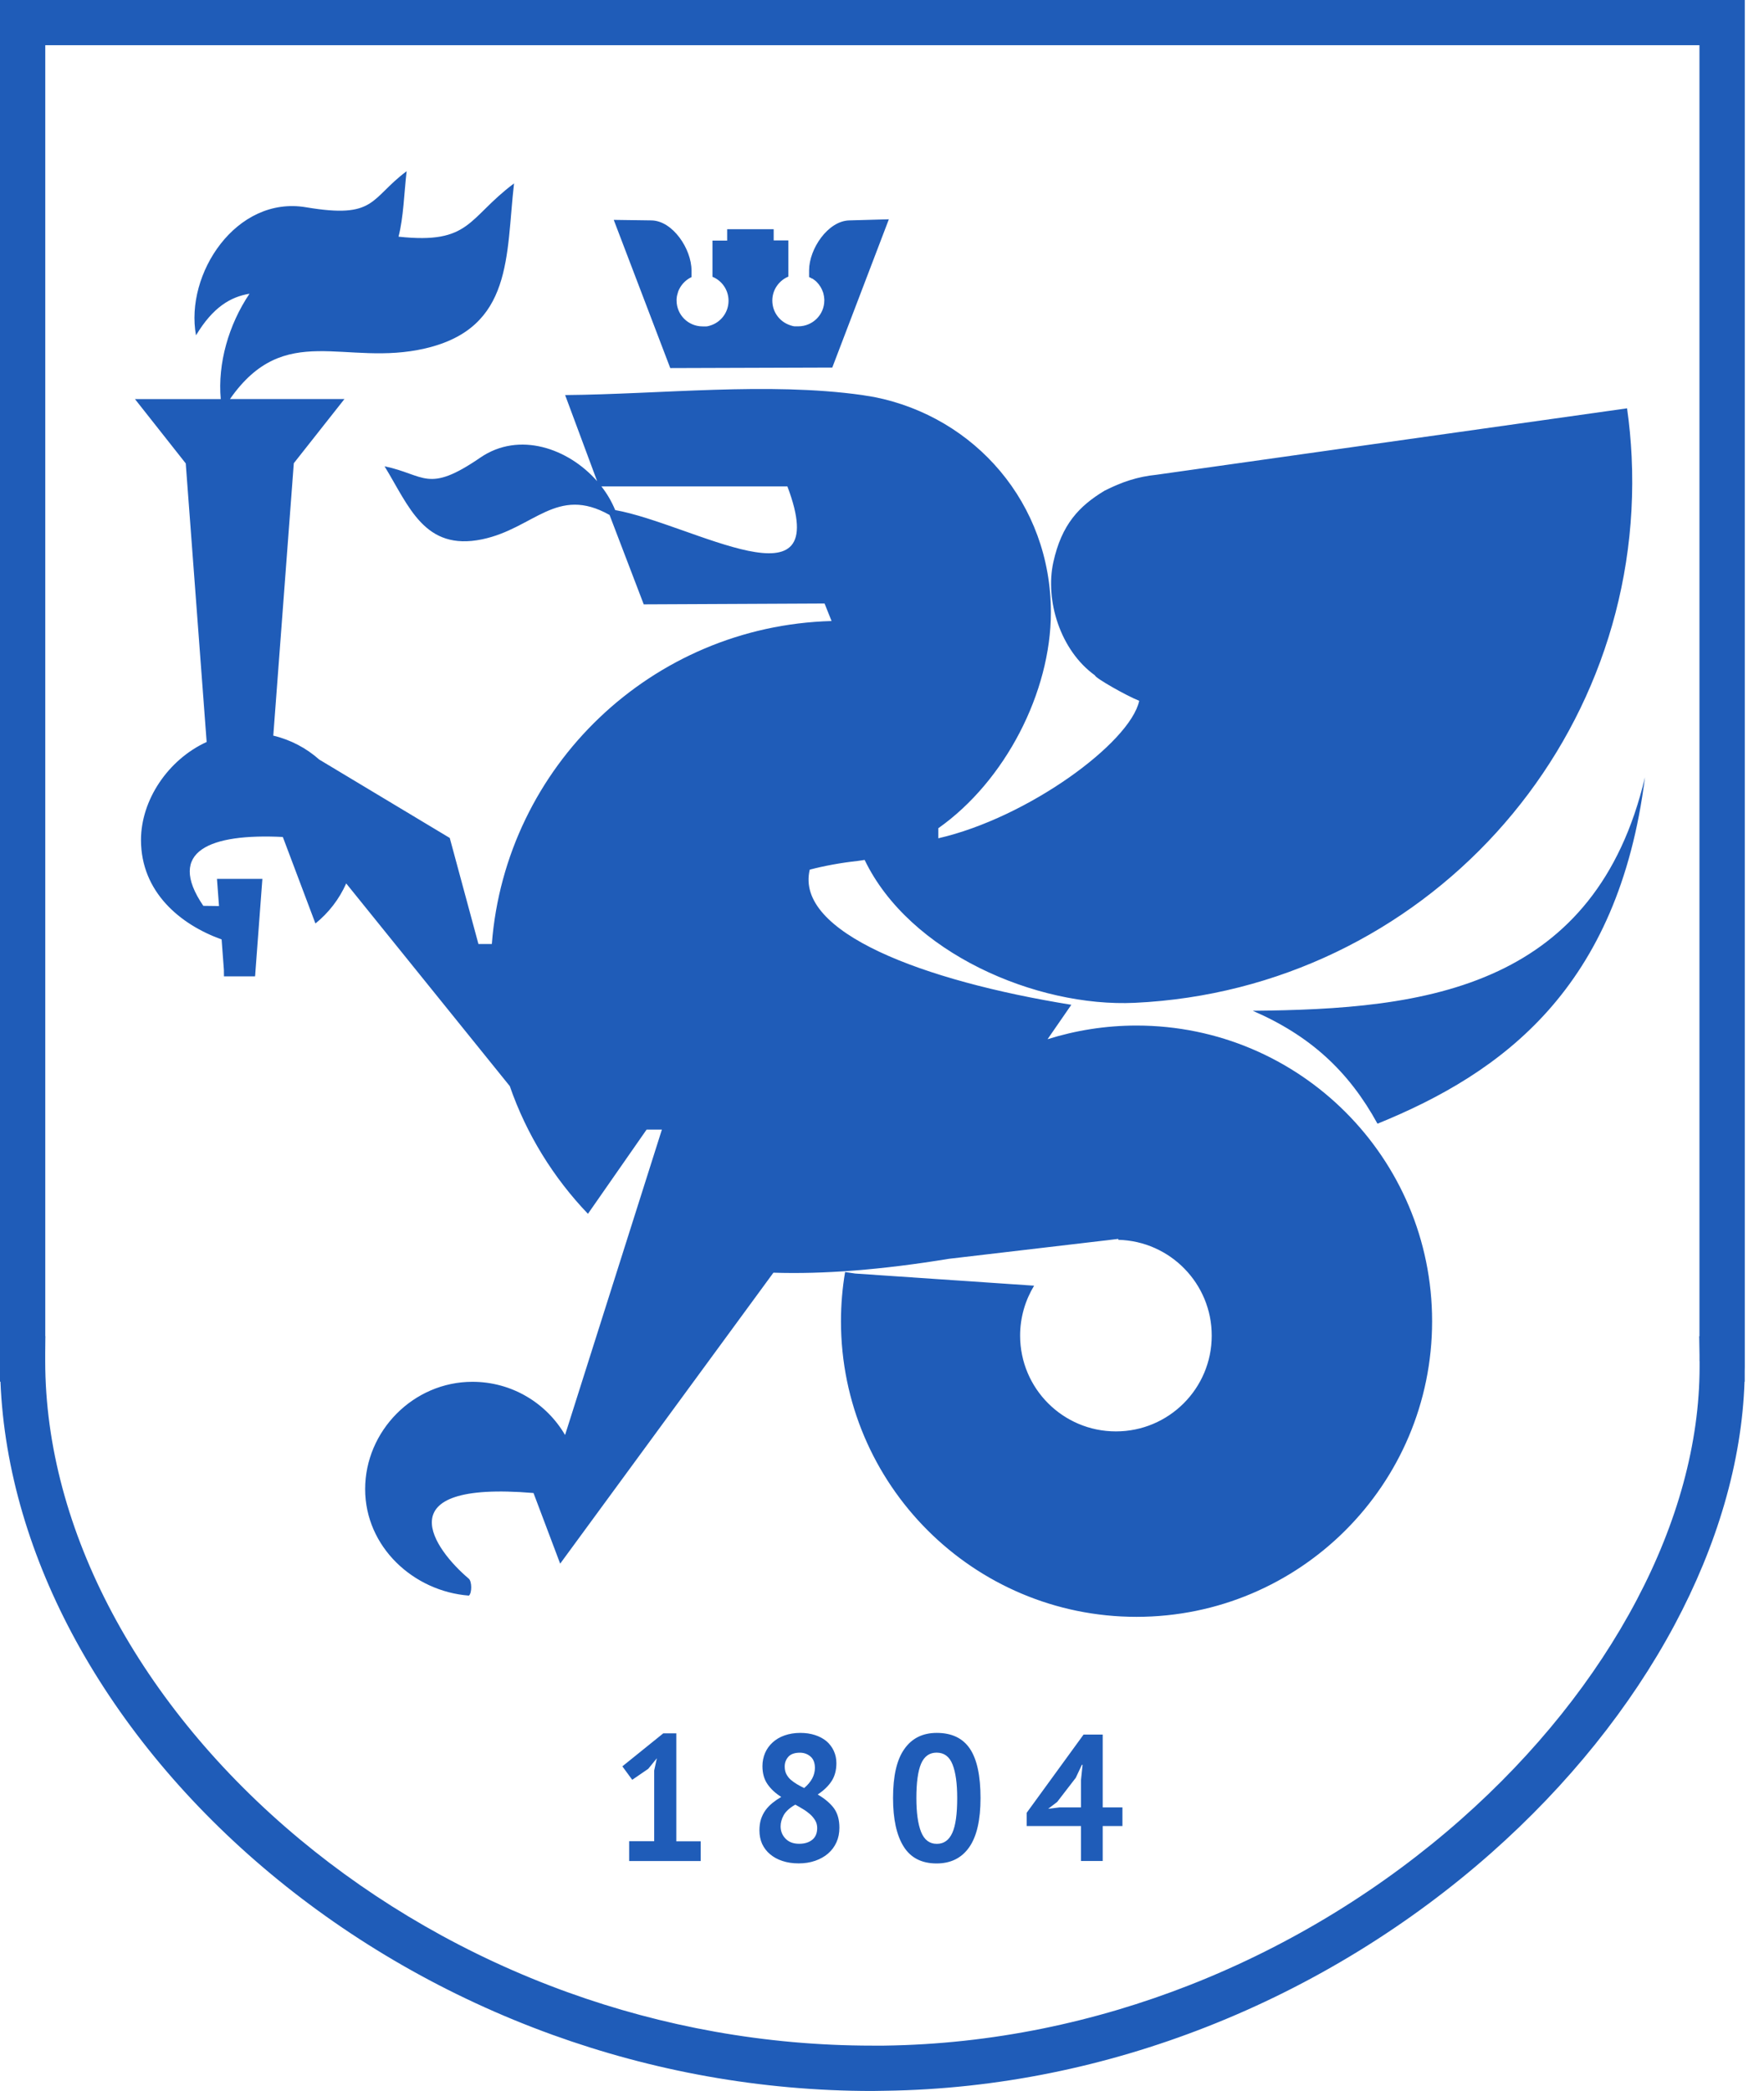 <svg width="27" height="32" viewBox="0 0 27 32" fill="none" xmlns="http://www.w3.org/2000/svg">
<path fill-rule="evenodd" clip-rule="evenodd" d="M0.346 0H26.36H26.673H26.706V0.034V0.347V20.797V20.891V20.895V20.896V20.917V20.918L26.705 20.982V21.111V21.145H26.702C26.66 22.381 26.281 23.653 25.628 24.873C24.959 26.122 24.001 27.317 22.824 28.358C21.588 29.451 20.108 30.377 18.464 31.021C16.942 31.618 15.28 31.974 13.542 31.997L13.353 32C11.627 32 9.976 31.689 8.461 31.142C6.844 30.558 5.38 29.706 4.144 28.677C2.897 27.639 1.88 26.421 1.165 25.116C0.47 23.846 0.062 22.494 0.007 21.145H0V21.111V20.83V20.799V0.346V0.034V0H0.034H0.346ZM9.631 28.178H10.013V27.095L10.054 26.908L9.922 27.07L9.677 27.238L9.526 27.032L10.152 26.527H10.352V28.179H10.725V28.481H9.63V28.178H9.631ZM11.624 28.012C11.624 27.948 11.632 27.89 11.648 27.84C11.665 27.789 11.688 27.743 11.718 27.702C11.748 27.661 11.784 27.624 11.825 27.591C11.866 27.558 11.91 27.528 11.958 27.5C11.868 27.444 11.798 27.378 11.747 27.304C11.696 27.23 11.67 27.138 11.67 27.028C11.67 26.957 11.684 26.89 11.71 26.828C11.737 26.766 11.775 26.712 11.826 26.666C11.876 26.62 11.937 26.584 12.008 26.559C12.079 26.534 12.16 26.52 12.249 26.52C12.332 26.52 12.406 26.531 12.474 26.553C12.542 26.575 12.6 26.606 12.649 26.646C12.697 26.687 12.734 26.736 12.761 26.793C12.788 26.851 12.802 26.914 12.802 26.983C12.802 27.091 12.777 27.183 12.729 27.257C12.68 27.333 12.609 27.401 12.516 27.463C12.626 27.527 12.708 27.598 12.765 27.674C12.82 27.751 12.848 27.85 12.848 27.971C12.848 28.053 12.833 28.128 12.803 28.194C12.773 28.261 12.73 28.318 12.675 28.366C12.621 28.413 12.555 28.45 12.478 28.477C12.401 28.504 12.316 28.517 12.225 28.517C12.133 28.517 12.051 28.505 11.976 28.48C11.902 28.456 11.839 28.421 11.787 28.377C11.734 28.333 11.694 28.28 11.665 28.218C11.638 28.158 11.624 28.087 11.624 28.012ZM12.508 27.976C12.508 27.933 12.498 27.895 12.478 27.86C12.457 27.826 12.432 27.794 12.399 27.765C12.367 27.737 12.331 27.71 12.292 27.687C12.253 27.663 12.213 27.64 12.173 27.618C12.087 27.667 12.028 27.721 11.996 27.778C11.964 27.836 11.948 27.893 11.948 27.95C11.948 28.024 11.973 28.086 12.023 28.138C12.074 28.191 12.143 28.217 12.233 28.217C12.316 28.217 12.382 28.196 12.432 28.156C12.482 28.116 12.508 28.056 12.508 27.976ZM12.011 27.034C12.011 27.078 12.019 27.117 12.035 27.149C12.052 27.182 12.074 27.211 12.102 27.236C12.131 27.261 12.163 27.284 12.198 27.305C12.234 27.326 12.271 27.346 12.309 27.364C12.419 27.27 12.473 27.168 12.473 27.056C12.473 26.979 12.451 26.921 12.406 26.882C12.361 26.843 12.307 26.823 12.243 26.823C12.163 26.823 12.103 26.844 12.066 26.886C12.029 26.928 12.011 26.977 12.011 27.034ZM13.669 27.517C13.669 27.18 13.726 26.93 13.842 26.767C13.957 26.603 14.122 26.52 14.338 26.52C14.569 26.52 14.738 26.602 14.846 26.763C14.954 26.925 15.008 27.176 15.008 27.517C15.008 27.855 14.95 28.106 14.834 28.271C14.718 28.436 14.552 28.518 14.336 28.518C14.107 28.518 13.939 28.432 13.831 28.259C13.723 28.087 13.669 27.839 13.669 27.517ZM14.026 27.517C14.026 27.741 14.05 27.913 14.098 28.035C14.147 28.157 14.227 28.218 14.339 28.218C14.447 28.218 14.526 28.162 14.576 28.05C14.627 27.939 14.651 27.76 14.651 27.517C14.651 27.296 14.628 27.125 14.58 27.004C14.533 26.883 14.451 26.822 14.336 26.822C14.226 26.822 14.147 26.879 14.098 26.992C14.05 27.106 14.026 27.281 14.026 27.517ZM17.18 27.945H16.878V28.48H16.546V27.945H15.715V27.742L16.585 26.546H16.878V27.66H17.18V27.945ZM16.546 27.239L16.57 27.009H16.559L16.466 27.207L16.181 27.577L16.043 27.682L16.219 27.66H16.546V27.239ZM9.33 7.881C8.52 7.425 8.173 8.089 7.378 8.254C6.496 8.436 6.261 7.749 5.886 7.136C6.507 7.266 6.543 7.558 7.352 7.003C7.947 6.596 8.7 6.862 9.14 7.364L8.65 6.046C10.111 6.034 11.756 5.843 13.197 6.046L13.38 6.076C14.921 6.381 16.085 7.701 16.085 9.371C16.085 10.594 15.386 11.953 14.362 12.675V12.829C15.731 12.515 17.297 11.369 17.437 10.725C17.237 10.646 16.756 10.371 16.761 10.337C16.226 9.953 15.995 9.187 16.122 8.606C16.249 8.025 16.518 7.745 16.904 7.511C17.17 7.376 17.411 7.295 17.699 7.266L24.904 6.249C24.939 6.493 24.962 6.741 24.974 6.988C25.183 11.395 21.777 15.139 17.37 15.347C15.863 15.418 13.919 14.584 13.234 13.16C13.198 13.165 13.162 13.172 13.126 13.176C12.864 13.205 12.621 13.25 12.394 13.309C12.164 14.267 14.125 15.011 16.398 15.377L16.034 15.904C16.464 15.769 16.921 15.695 17.396 15.695C19.895 15.695 21.92 17.721 21.92 20.22C21.92 22.718 19.894 24.744 17.396 24.744C14.898 24.744 12.872 22.718 12.872 20.22C12.872 19.963 12.894 19.711 12.935 19.467L13.089 19.49L15.828 19.676C15.693 19.899 15.614 20.16 15.614 20.44C15.614 21.25 16.271 21.906 17.08 21.906C17.89 21.906 18.547 21.25 18.547 20.44C18.547 19.643 17.91 18.995 17.119 18.974L17.114 18.96L16.934 18.982C16.917 18.983 16.899 18.986 16.881 18.988L14.521 19.265C13.491 19.434 12.6 19.502 11.838 19.477L8.574 23.93L8.166 22.849C5.859 22.655 6.657 23.722 7.174 24.159C7.225 24.201 7.225 24.38 7.177 24.419C6.33 24.354 5.589 23.674 5.589 22.789C5.589 21.903 6.324 21.147 7.231 21.147C7.836 21.147 8.365 21.474 8.649 21.961L10.131 17.287H9.897L8.999 18.576C8.471 18.024 8.058 17.359 7.803 16.622L5.299 13.52C5.192 13.761 5.03 13.97 4.828 14.133L4.329 12.809C3.221 12.754 2.538 13.021 3.112 13.863L3.352 13.866L3.321 13.45H4.016L3.907 14.905L3.908 14.916H3.906L3.904 14.942H3.428L3.427 14.844L3.392 14.377C2.758 14.15 2.158 13.651 2.158 12.855C2.158 12.243 2.573 11.625 3.163 11.355L2.843 7.092L2.066 6.108H3.379C3.33 5.562 3.499 4.971 3.819 4.495C3.528 4.544 3.26 4.7 3 5.132C2.828 4.195 3.613 2.992 4.684 3.172C5.758 3.353 5.659 3.042 6.224 2.62C6.184 2.969 6.177 3.32 6.1 3.622C7.207 3.742 7.157 3.338 7.868 2.807C7.741 3.906 7.859 5.017 6.51 5.332C5.281 5.619 4.362 4.9 3.52 6.107H3.67H5.272L4.497 7.089L4.183 11.258C4.448 11.321 4.689 11.449 4.886 11.624L6.884 12.824L7.323 14.447H7.528C7.738 11.729 9.974 9.579 12.728 9.504L12.621 9.236L9.853 9.249L9.33 7.881ZM9.205 7.444C9.293 7.556 9.364 7.679 9.416 7.806C10.595 8.017 12.782 9.377 12.052 7.444H9.205ZM11.129 3.508H11.842V3.679H12.067V4.233C11.923 4.293 11.821 4.435 11.821 4.6C11.821 4.776 11.935 4.925 12.093 4.977L12.096 4.978L12.102 4.981H12.103L12.107 4.981L12.111 4.983L12.114 4.984L12.12 4.985L12.123 4.986L12.125 4.987L12.128 4.988H12.128L12.13 4.989H12.133L12.135 4.99L12.139 4.99H12.14L12.142 4.991L12.145 4.992H12.147H12.148L12.155 4.993L12.157 4.994H12.158L12.161 4.994H12.162H12.164H12.167H12.168H12.17H12.173H12.175H12.179H12.182H12.185H12.187H12.192H12.195H12.199H12.2H12.209H12.213H12.214H12.217H12.219C12.438 4.994 12.617 4.817 12.617 4.598V4.59V4.588V4.581L12.616 4.573C12.616 4.568 12.615 4.564 12.615 4.559L12.614 4.554V4.553L12.613 4.546V4.545C12.613 4.537 12.611 4.528 12.609 4.52L12.608 4.517L12.607 4.51L12.604 4.496L12.602 4.489V4.488L12.6 4.48L12.599 4.478L12.598 4.475C12.578 4.415 12.545 4.36 12.501 4.316L12.5 4.315L12.495 4.31L12.49 4.305L12.487 4.302L12.484 4.3L12.479 4.296L12.474 4.292L12.472 4.29L12.464 4.285L12.463 4.284C12.459 4.281 12.454 4.277 12.45 4.274L12.449 4.273L12.446 4.272L12.441 4.268L12.44 4.267L12.434 4.263L12.433 4.263L12.431 4.265C12.426 4.262 12.421 4.259 12.416 4.256C12.411 4.253 12.405 4.25 12.399 4.247L12.398 4.246L12.391 4.243H12.39L12.384 4.24V4.137C12.384 3.81 12.672 3.381 12.999 3.373L13.605 3.356L12.739 5.625L10.259 5.633L9.394 3.365L9.97 3.373C10.297 3.377 10.584 3.811 10.584 4.137V4.241C10.504 4.279 10.439 4.342 10.399 4.42V4.421L10.395 4.427L10.395 4.429L10.39 4.437L10.39 4.439L10.386 4.446L10.384 4.452L10.383 4.455L10.38 4.464L10.379 4.465L10.377 4.472V4.473C10.372 4.488 10.368 4.504 10.364 4.52C10.361 4.533 10.359 4.545 10.358 4.559V4.56C10.357 4.566 10.356 4.572 10.356 4.577V4.579V4.581V4.589V4.591V4.599C10.356 4.818 10.534 4.995 10.753 4.995H10.755H10.758H10.758H10.763H10.772H10.773H10.777H10.78H10.785H10.787H10.79H10.793H10.797H10.799H10.802H10.803H10.804H10.807H10.809H10.812H10.813H10.815L10.817 4.994H10.82L10.824 4.994H10.825H10.827L10.83 4.993L10.832 4.992L10.836 4.991L10.839 4.99H10.841L10.844 4.99L10.858 4.986L10.861 4.985C11.028 4.939 11.151 4.785 11.151 4.603C11.151 4.437 11.05 4.295 10.905 4.236V3.682H11.13V3.508H11.129ZM21.084 17.197C22.997 16.42 24.772 15.124 25.178 11.895C24.801 13.489 23.972 14.372 22.934 14.86C21.823 15.383 20.472 15.456 19.175 15.469C20.051 15.848 20.643 16.392 21.084 17.197ZM26.014 0.692H0.693V20.451H0.695L0.694 20.485L0.692 20.707V20.794V20.828C0.692 22.128 1.057 23.443 1.715 24.68C2.389 25.948 3.372 27.136 4.586 28.146C5.762 29.125 7.154 29.936 8.694 30.491C10.136 31.011 11.708 31.306 13.353 31.306H13.533C15.186 31.284 16.768 30.945 18.215 30.377C19.78 29.762 21.189 28.881 22.366 27.84C23.503 26.835 24.421 25.684 25.052 24.485C25.672 23.31 26.014 22.089 26.014 20.916C26.014 20.867 26.014 20.855 26.014 20.848V20.832V20.831H26.013V20.797V20.744L26.009 20.485L26.008 20.451H26.012V0.692H26.014Z" fill="#1F5CB8"/>
</svg>

